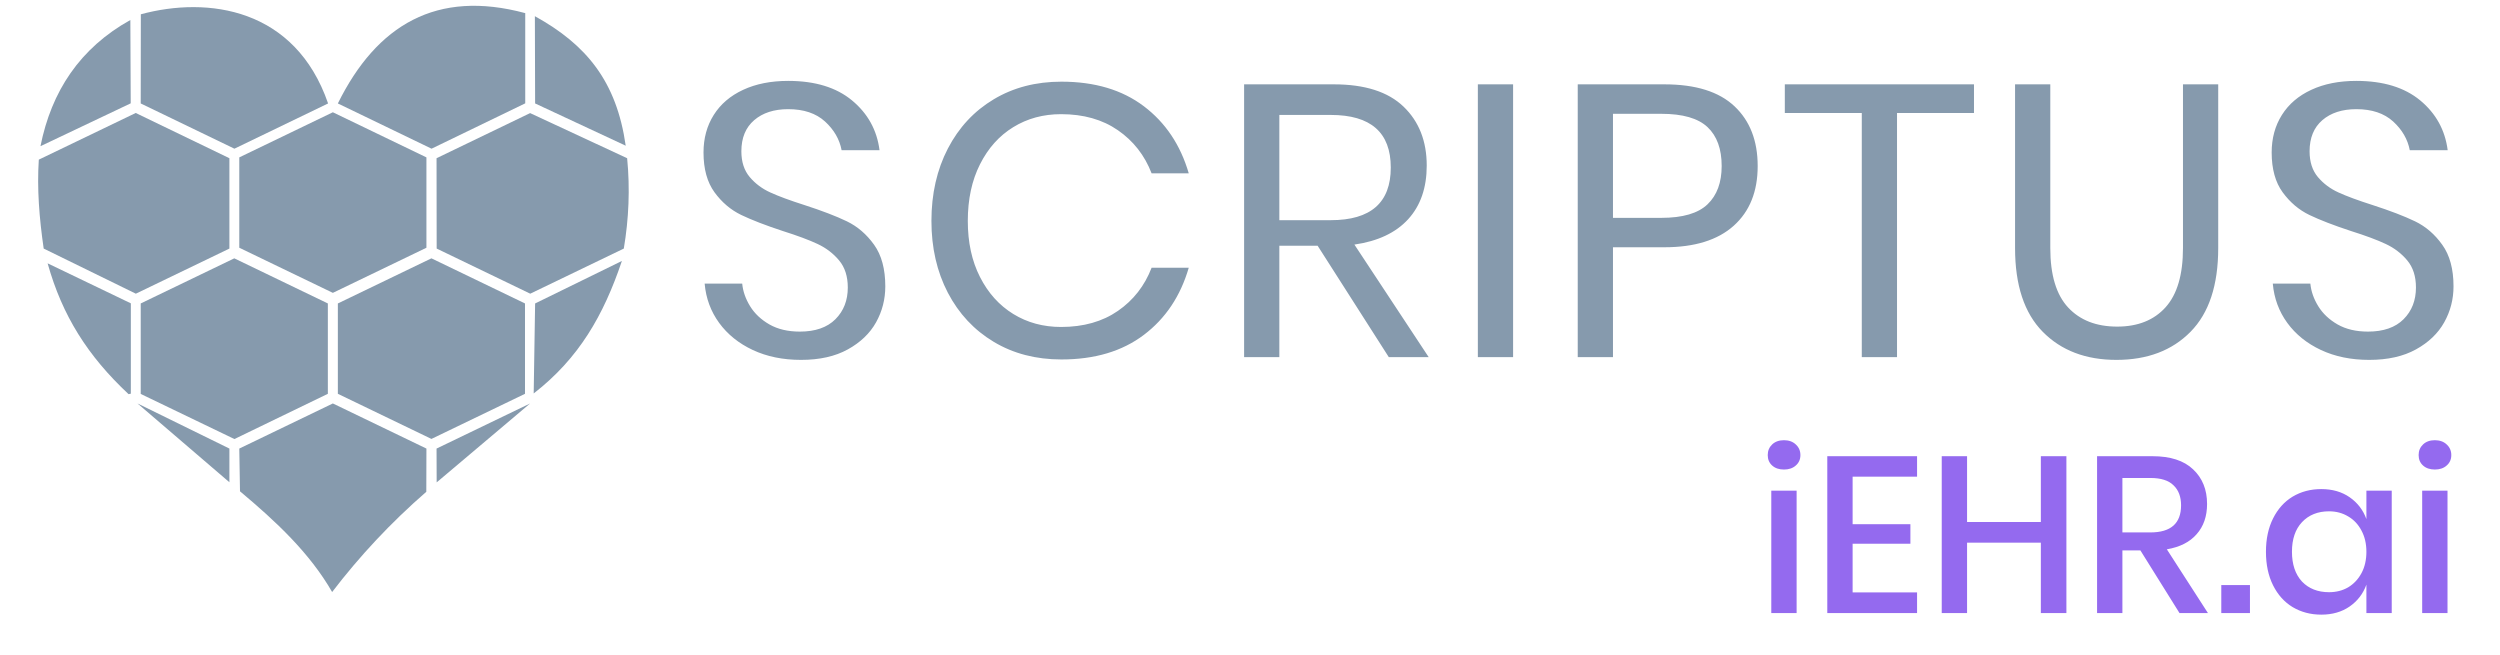 <svg xmlns="http://www.w3.org/2000/svg" preserveAspectRatio="xMidYMid" width="420" height="110" viewBox="0 0 420 110" class="cardModuleIcon_JAhy"><title>SCRIPTUS</title><g transform="translate(5 0) scale(2)"><svg xmlns="http://www.w3.org/2000/svg" preserveAspectRatio="xMidYMid" width="51" height="50" viewBox="0 0 51 50" class="cardModuleIcon_JAhy"><title>SCRIPTUS</title><path id="1-1" fill="#869aad" d="m 8.45,1.68 0.03,7.00 -7.58,3.60 C 1.82,7.67 4.21,4.04 8.45,1.68 Z" filter=""><animate attributeName="opacity" values="1;0.4;1" dur="2s" id="op" begin="2s" repeatCount="indefinite"></animate></path><path id="1-2" fill="#869aad" d="M 9.33,1.20 C 14.97,-0.33 22.30,0.68 25.06,8.69 L 17.19,12.49 9.32,8.69 Z" filter=""><animate attributeName="opacity" values="1;0.4;1" dur="2s" id="op" begin="1.5s" repeatCount="indefinite"></animate></path><path id="1-3" fill="#869aad" d="m 41.62,1.09 v 7.59 L 33.75,12.49 25.88,8.69 c 3.27,-6.61 8.31,-9.59 15.73,-7.59 z" filter=""><animate attributeName="opacity" values="1;0.4;1" dur="2s" id="op" begin="1s" repeatCount="indefinite"></animate></path><path id="1-4" fill="#869aad" d="m 42.43,1.36 c 4.34,2.40 6.86,5.48 7.63,10.88 L 42.45,8.69 Z" filter=""><animate attributeName="opacity" values="1;0.4;1" dur="2s" id="op" begin="0.5s" repeatCount="indefinite"></animate></path><path id="2-1" fill="#869aad" d="M 0.76,13.41 8.90,9.49 16.77,13.29 v 7.59 l -7.86,3.79 -7.74,-3.79 C 0.80,18.34 0.60,15.83 0.76,13.41 Z" filter=""><animate attributeName="opacity" values="1;0.4;1" dur="2s" id="op" begin="1.5s" repeatCount="indefinite"></animate></path><path id="2-2" fill="#869aad" d="m 17.60,13.22 7.86,-3.79 7.86,3.79 v 7.59 l -7.86,3.79 -7.86,-3.79 z" filter=""><animate attributeName="opacity" values="1;0.4;1" dur="2s" id="op" begin="1s" repeatCount="indefinite"></animate></path><path id="2-3" fill="#869aad" d="m 34.17,13.29 7.86,-3.79 8.15,3.79 c 0.25,2.56 0.14,5.09 -0.28,7.59 l -7.86,3.79 -7.86,-3.79 z" filter=""><animate attributeName="opacity" values="1;0.4;1" dur="2s" id="op" begin="0.5s" repeatCount="indefinite"></animate></path><path id="3-1" fill="#869aad" d="m 1.50,22.12 6.99,3.36 v 7.59 l -0.19,0.04 C 4.87,29.90 2.73,26.52 1.50,22.12 Z" filter=""><animate attributeName="opacity" values="1;0.4;1" dur="2s" id="op" begin="1.5s" repeatCount="indefinite"></animate></path><path id="3-2" fill="#869aad" d="m 9.32,25.49 7.86,-3.79 7.86,3.79 v 7.59 L 17.19,36.88 9.32,33.09 Z" filter=""><animate attributeName="opacity" values="1;0.4;1" dur="2s" id="op" begin="1s" repeatCount="indefinite"></animate></path><path id="3-3" fill="#869aad" d="m 25.88,25.49 7.86,-3.79 7.86,3.79 v 7.59 l -7.86,3.79 -7.86,-3.79 z" filter=""><animate attributeName="opacity" values="1;0.4;1" dur="2s" id="op" begin="0.5s" repeatCount="indefinite"></animate></path><path id="3-4" fill="#869aad" d="m 42.45,25.49 7.29,-3.57 c -1.54,4.57 -3.61,8.18 -7.41,11.13 z" filter=""><animate attributeName="opacity" values="1;0.4;1" dur="2s" id="op" begin="0s" repeatCount="indefinite"></animate></path><path id="4-1" fill="#869aad" d="m 9.05,33.89 7.72,3.79 v 2.83 z" filter=""><animate attributeName="opacity" values="1;0.4;1" dur="2s" id="op" begin="1s" repeatCount="indefinite"></animate></path><path id="4-2" fill="#869aad" d="m 17.60,37.68 7.86,-3.79 7.86,3.79 -0.01,3.63 c -2.98,2.59 -5.61,5.41 -7.91,8.42 -1.89,-3.29 -4.73,-5.94 -7.74,-8.46 z" filter=""><animate attributeName="opacity" values="1;0.4;1" dur="2s" id="op" begin="0.5s" repeatCount="indefinite"></animate></path><path id="4-3" fill="#869aad" d="m 34.17,37.68 7.86,-3.79 -7.85,6.63 z" filter=""><animate attributeName="opacity" values="1;0.4;1" dur="2s" id="op" begin="0s" repeatCount="indefinite"></animate></path></svg></g><path transform="translate(115 60)" fill="#869aad" d="M33.73-11.89Q33.73-8.64 32.18-5.85Q30.62-3.06 27.43-1.30Q24.25 0.46 19.57 0.46L19.57 0.46Q15.02 0.46 11.47-1.20Q7.93-2.86 5.82-5.75Q3.71-8.64 3.38-12.35L3.38-12.35L9.69-12.35Q9.88-10.40 11.02-8.55Q12.16-6.70 14.27-5.49Q16.38-4.29 19.37-4.29L19.37-4.29Q23.27-4.29 25.35-6.37Q27.43-8.45 27.43-11.70L27.43-11.70Q27.43-14.50 25.97-16.25Q24.51-18.00 22.36-19.01Q20.21-20.02 16.51-21.19L16.51-21.19Q12.16-22.62 9.52-23.89Q6.89-25.16 5.04-27.69Q3.19-30.23 3.19-34.38L3.19-34.38Q3.19-37.96 4.91-40.69Q6.63-43.42 9.85-44.91Q13.07-46.41 17.42-46.41L17.42-46.41Q24.18-46.41 28.14-43.13Q32.11-39.84 32.76-34.77L32.76-34.77L26.39-34.77Q25.87-37.51 23.60-39.59Q21.32-41.66 17.42-41.66L17.42-41.66Q13.85-41.66 11.70-39.81Q9.55-37.96 9.55-34.58L9.55-34.58Q9.55-31.92 10.95-30.26Q12.35-28.60 14.43-27.66Q16.51-26.71 20.15-25.55L20.15-25.55Q24.57-24.12 27.27-22.82Q29.96-21.52 31.85-18.88Q33.73-16.25 33.73-11.89L33.73-11.89ZM63.32-46.28Q71.71-46.28 77.17-42.15Q82.63-38.02 84.71-30.88L84.71-30.88L78.47-30.88Q76.71-35.43 72.81-38.12Q68.91-40.82 63.26-40.82L63.26-40.82Q58.77-40.82 55.23-38.64Q51.69-36.47 49.64-32.40Q47.59-28.34 47.59-22.88L47.59-22.88Q47.59-17.48 49.64-13.46Q51.69-9.43 55.23-7.25Q58.77-5.07 63.26-5.07L63.26-5.07Q68.91-5.07 72.81-7.77Q76.71-10.46 78.47-15.02L78.47-15.02L84.71-15.02Q82.63-7.87 77.17-3.74Q71.71 0.39 63.32 0.39L63.32 0.39Q56.89 0.39 51.95-2.57Q47.01-5.53 44.24-10.82Q41.48-16.12 41.48-22.88L41.48-22.88Q41.48-29.71 44.24-35.04Q47.01-40.37 51.95-43.32Q56.89-46.28 63.32-46.28L63.32-46.28ZM125.02 0L118.32 0L106.36-18.72L99.93-18.72L99.93 0L94.01 0L94.01-45.83L109.09-45.83Q116.89-45.83 120.79-42.09Q124.69-38.35 124.69-32.18L124.69-32.18Q124.69-26.59 121.57-23.17Q118.45-19.76 112.54-18.91L112.54-18.91L125.02 0ZM99.93-40.69L99.93-23.01L108.57-23.01Q118.65-23.01 118.65-31.85L118.65-31.85Q118.65-40.69 108.57-40.69L108.57-40.69L99.93-40.69ZM133.28-45.83L139.20-45.83L139.20 0L133.28 0L133.28-45.83ZM164.62-18.46L155.98-18.46L155.98 0L150.06 0L150.06-45.83L164.62-45.83Q172.49-45.83 176.39-42.15Q180.29-38.48 180.29-32.11L180.29-32.11Q180.29-25.68 176.26-22.07Q172.23-18.46 164.62-18.46L164.62-18.46ZM164.10-23.40Q169.50-23.40 171.87-25.68Q174.24-27.95 174.24-32.11L174.24-32.11Q174.24-36.40 171.87-38.64Q169.50-40.88 164.10-40.88L164.10-40.88L155.98-40.88L155.98-23.40L164.10-23.40ZM184.85-45.83L216.63-45.83L216.63-41.02L203.70-41.02L203.70 0L197.78 0L197.78-41.02L184.85-41.02L184.85-45.83ZM223.53-45.83L229.45-45.83L229.45-18.33Q229.45-11.57 232.44-8.35Q235.43-5.13 240.69-5.13L240.69-5.13Q245.89-5.13 248.82-8.38Q251.74-11.63 251.74-18.33L251.74-18.33L251.74-45.83L257.66-45.83L257.66-18.33Q257.66-8.97 253.01-4.26Q248.36 0.46 240.56 0.46L240.56 0.46Q232.83 0.46 228.18-4.26Q223.53-8.97 223.53-18.33L223.53-18.33L223.53-45.83ZM297.19-11.89Q297.19-8.64 295.63-5.85Q294.07-3.06 290.88-1.30Q287.70 0.46 283.02 0.46L283.02 0.46Q278.47 0.46 274.92-1.20Q271.38-2.86 269.27-5.75Q267.16-8.64 266.83-12.35L266.83-12.35L273.14-12.35Q273.33-10.40 274.47-8.55Q275.61-6.70 277.72-5.49Q279.83-4.29 282.82-4.29L282.82-4.29Q286.72-4.29 288.80-6.37Q290.88-8.45 290.88-11.70L290.88-11.70Q290.88-14.50 289.42-16.25Q287.96-18.00 285.81-19.01Q283.67-20.02 279.96-21.19L279.96-21.19Q275.61-22.62 272.97-23.89Q270.34-25.16 268.49-27.69Q266.64-30.23 266.64-34.38L266.64-34.38Q266.64-37.96 268.36-40.69Q270.08-43.42 273.30-44.91Q276.52-46.41 280.87-46.41L280.87-46.41Q287.63-46.41 291.60-43.13Q295.56-39.84 296.21-34.77L296.21-34.77L289.84-34.77Q289.32-37.51 287.05-39.59Q284.77-41.66 280.87-41.66L280.87-41.66Q277.30-41.66 275.15-39.81Q273.01-37.96 273.01-34.58L273.01-34.58Q273.01-31.92 274.40-30.26Q275.80-28.60 277.88-27.66Q279.96-26.71 283.60-25.55L283.60-25.55Q288.02-24.12 290.72-22.82Q293.42-21.52 295.30-18.88Q297.19-16.25 297.19-11.89L297.19-11.89Z" aria-label="SCRIPTUS"></path><path transform="translate(295 103)" d="m1.979-26.544q0-1.083 0.747-1.792t1.979-0.709q1.232 0 1.979 0.709 0.784 0.709 0.784 1.792 0 1.083-0.784 1.755-0.747 0.672-1.979 0.672-1.232 0-1.979-0.672-0.747-0.672-0.747-1.755zm4.853 5.973v20.571h-4.256v-20.571zm9.408-2.352v7.989h9.707v3.285h-9.707v8.176h10.827v3.472h-15.083v-26.357h15.083v3.435zm35.915-3.435v26.357h-4.293v-11.835h-12.395v11.835h-4.256v-26.357h4.256v11.051h12.395v-11.051zm19.003 26.357-6.571-10.528h-3.024v10.528h-4.256v-26.357h9.296q4.517 0 6.832 2.203 2.352 2.203 2.352 5.824 0 3.099-1.755 5.077-1.717 1.979-5.003 2.539l6.907 10.715zm-9.595-13.552h4.704q5.152 0 5.152-4.555 0-2.165-1.269-3.36-1.232-1.232-3.883-1.232h-4.704zm21.429 8.848v4.704h-4.816v-4.704zm11.984-16.128q2.8 0 4.779 1.381 1.979 1.381 2.8 3.659v-4.779h4.256v20.571h-4.256v-4.779q-0.821 2.277-2.8 3.659-1.979 1.381-4.779 1.381-2.688 0-4.816-1.269-2.091-1.269-3.285-3.659-1.195-2.389-1.195-5.637 0-3.211 1.195-5.6 1.195-2.389 3.285-3.659 2.128-1.269 4.816-1.269zm1.307 3.733q-2.837 0-4.555 1.829-1.68 1.792-1.68 4.965 0 3.173 1.68 5.003 1.717 1.792 4.555 1.792 1.792 0 3.211-0.821 1.419-0.859 2.24-2.389 0.821-1.531 0.821-3.584 0-2.016-0.821-3.547-0.821-1.568-2.24-2.389-1.419-0.859-3.211-0.859zm15.045-9.445q0-1.083 0.747-1.792 0.747-0.709 1.979-0.709t1.979 0.709q0.784 0.709 0.784 1.792 0 1.083-0.784 1.755-0.747 0.672-1.979 0.672t-1.979-0.672q-0.747-0.672-0.747-1.755zm4.853 5.973v20.571h-4.256v-20.571z" fill="#946AEF" aria-label="iEHR.ai"></path></svg>